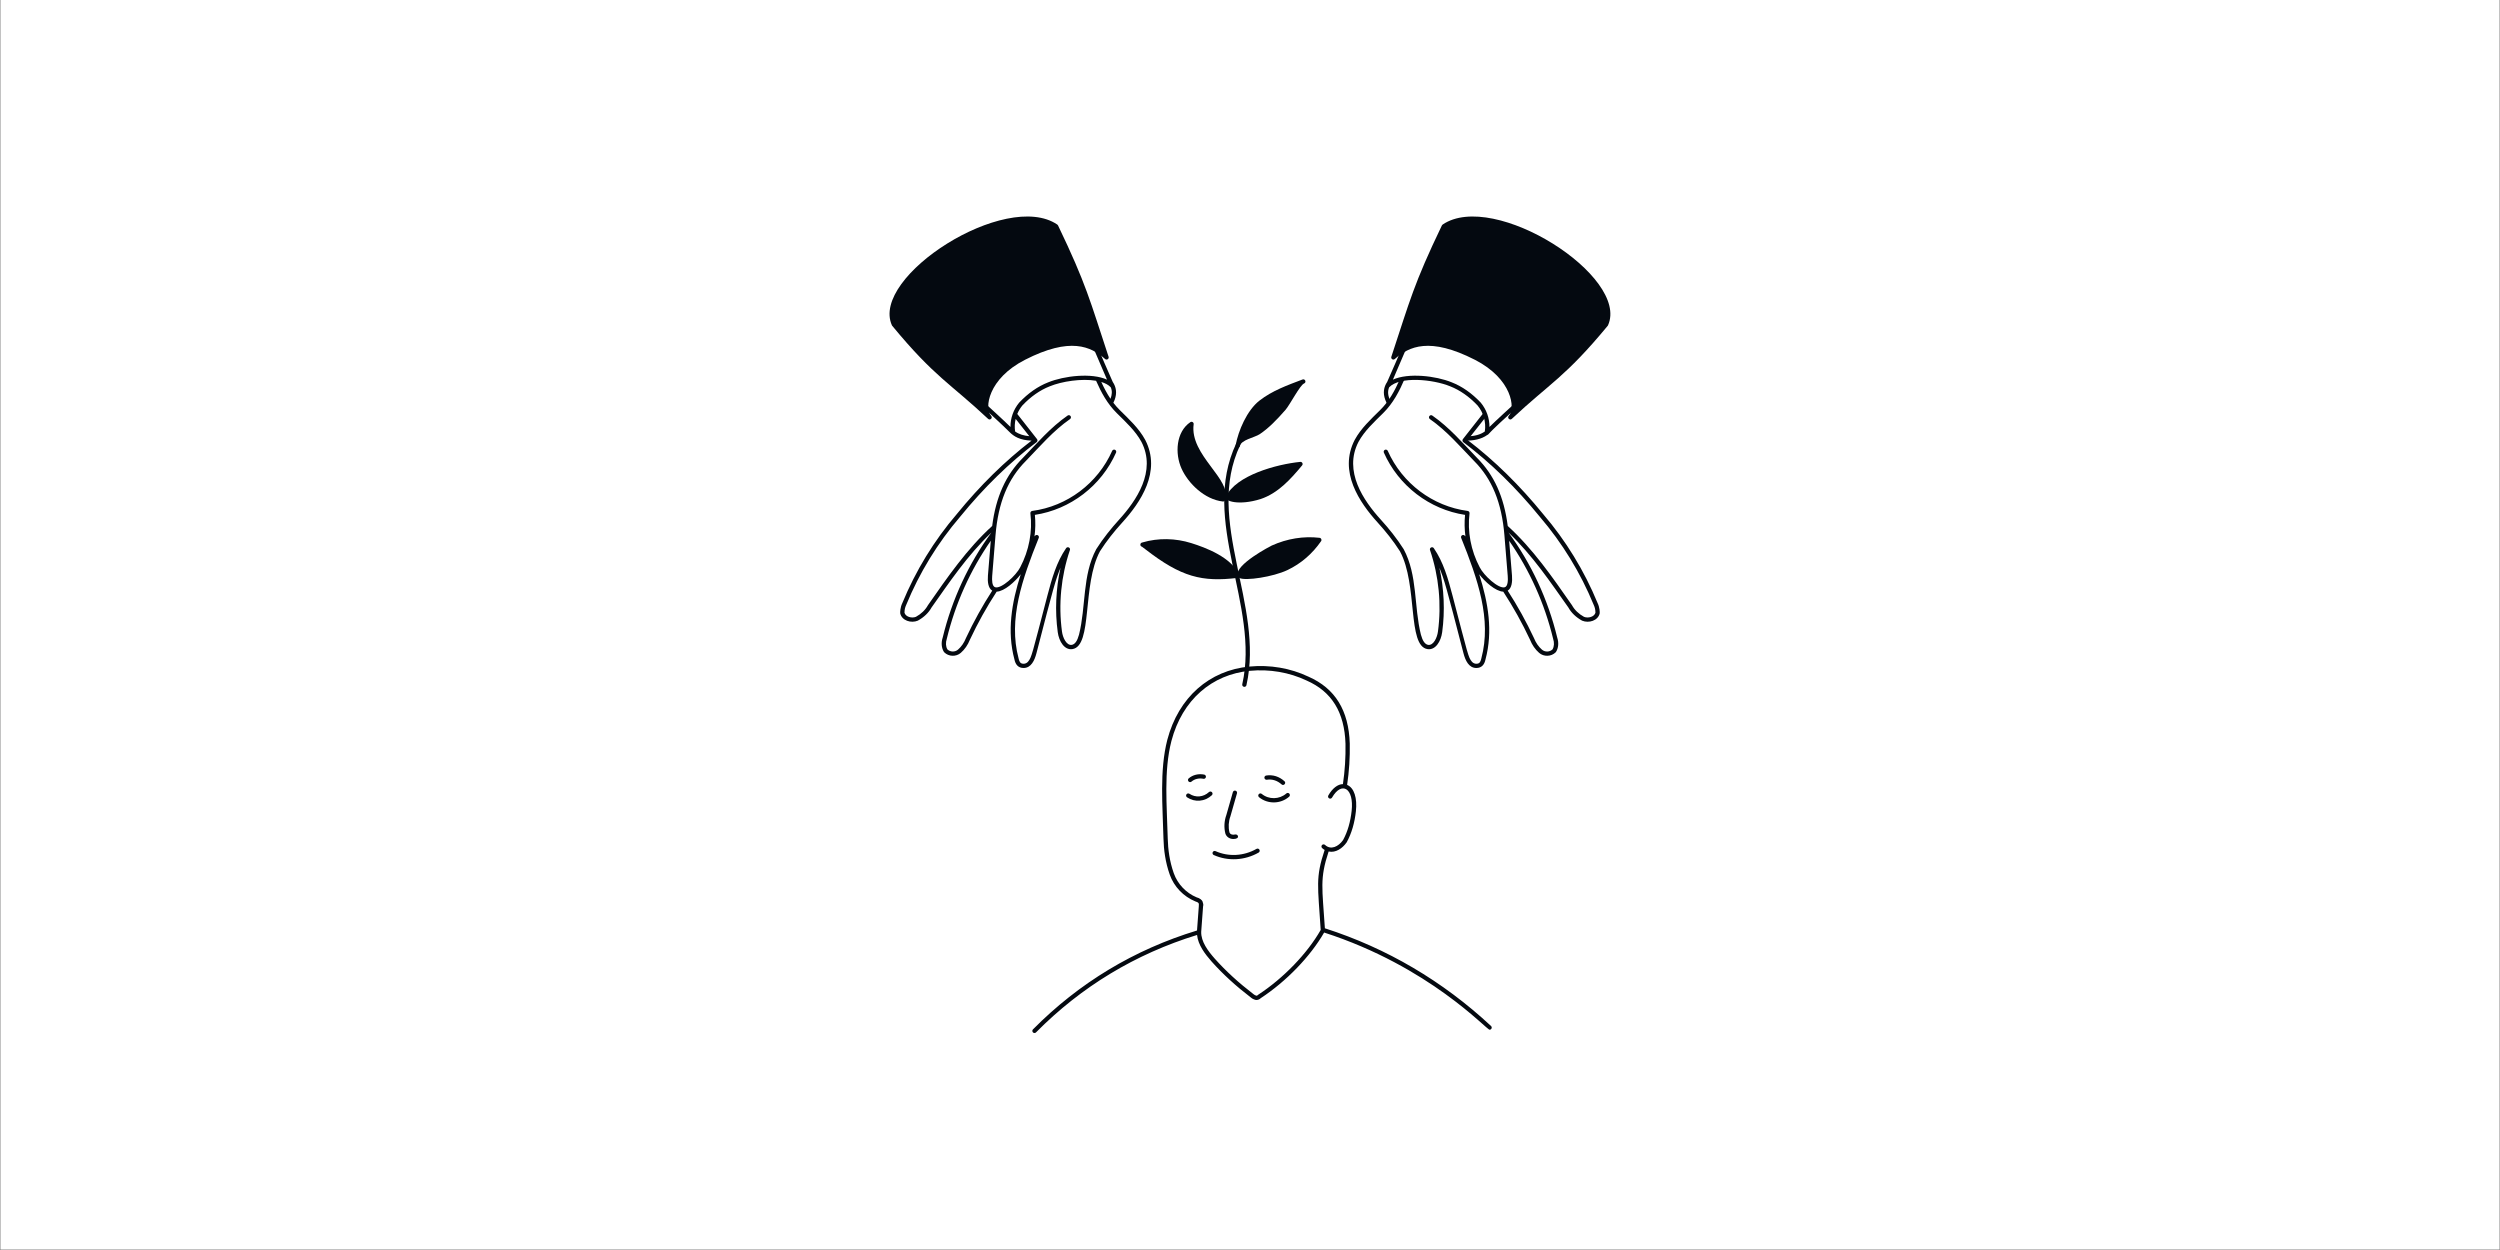 <svg version="1.2" preserveAspectRatio="xMidYMid meet" height="3456" viewBox="0 0 5184 2592" zoomAndPan="magnify" width="6912" xmlns:xlink="http://www.w3.org/1999/xlink" xmlns="http://www.w3.org/2000/svg"><rect x="0" y="0" width="5184" height="2592" fill="#808080" stroke="none"/><g id="f1770bcc20"><path d="M 1 0 L 5183 0 L 5183 2591 L 1 2591 Z M 1 0" style="stroke:none;fill-rule:nonzero;fill:#ffffff;fill-opacity:1;"></path><path d="M 3312.883 1250.781 C 3285.012 1183.168 3246.953 1120.949 3199.816 1065.969 C 3151.359 1006.402 3098.699 954.777 3043.246 912.465 C 3060.398 890.613 3072.59 875.195 3081.234 864.246 C 3080.25 860.879 3079.027 857.59 3077.562 854.387 L 3033.484 910.539 C 3031.961 912.492 3032.324 915.32 3034.301 916.816 C 3090.508 959.195 3143.875 1011.258 3193.008 1071.648 C 3239.629 1126.047 3277.227 1187.504 3304.738 1254.312 C 3306.785 1259.02 3308.23 1263.027 3308.32 1270.625 C 3305.703 1279.355 3292.918 1282.496 3284.559 1279.047 C 3273.789 1273.168 3265.039 1264.773 3259.668 1254.977 C 3219.312 1197.023 3178.523 1137.973 3126.457 1090.668 C 3118.68 1030.105 3098.176 984.84 3062.652 949.316 C 3033.555 919.254 3005.629 886.418 2970.07 861.727 C 2968.051 860.328 2965.293 860.824 2963.902 862.836 C 2962.5 864.848 2962.996 867.613 2965.008 869.008 C 2999.789 893.164 3027.617 925.887 3056.332 955.531 C 3093.918 993.129 3114.027 1042.281 3119.586 1110.207 L 3126.43 1194.301 C 3127.059 1202.246 3127.086 1215.855 3120.152 1217.777 C 3107.305 1221.402 3076.836 1193.371 3068.262 1176.227 C 3050 1141.641 3042.535 1101.934 3047.227 1064.426 C 3047.527 1062.004 3045.824 1059.797 3043.406 1059.477 C 2970.992 1049.949 2907.492 1002.234 2877.695 934.945 C 2876.711 932.711 2874.086 931.684 2871.844 932.695 C 2869.609 933.688 2868.598 936.305 2869.59 938.547 C 2900.035 1007.297 2964.273 1056.438 3037.934 1067.66 C 3036.445 1082.395 3036.738 1097.402 3038.707 1112.289 C 3038.219 1111.766 3037.738 1111.242 3037.254 1110.73 C 3033.91 1107.172 3028.086 1110.887 3029.902 1115.41 C 3064.281 1200.844 3093.359 1284.223 3071.723 1365.191 C 3070.762 1369.996 3069.027 1373.375 3067.023 1374.926 C 3062.172 1377.684 3055.773 1376.441 3052.094 1372.027 C 3044.504 1362.922 3044.441 1359.117 3011.906 1234.895 C 3002.68 1199.656 2993.043 1165.562 2973.121 1136.668 C 2970.238 1132.484 2963.625 1135.754 2965.273 1140.605 C 2983.672 1194.836 2989.352 1253.309 2981.711 1309.73 C 2980.062 1322.051 2972.66 1338.676 2961.473 1337.246 C 2954.797 1336.031 2950 1329.277 2946.402 1316.086 C 2931.746 1257.457 2939.777 1192.973 2910.637 1138.75 C 2896.23 1116.109 2879.883 1095.824 2863.297 1077.59 C 2827.527 1038.246 2785.512 977.207 2816.914 916.363 C 2829.289 893.512 2849.289 875.246 2868.031 856.711 C 2888.988 835.973 2901.746 811.16 2913.074 784.793 C 2909.406 785.336 2905.867 786.027 2902.508 786.879 C 2892.09 810.477 2880.391 832.012 2861.789 850.406 C 2842.684 869.301 2822.16 888.059 2809.078 912.215 C 2775.156 977.934 2819.113 1042.156 2856.738 1083.547 C 2873.066 1101.508 2889.051 1121.348 2902.988 1143.23 C 2940.383 1212.848 2917.828 1339.418 2960.09 1346.008 C 2976.57 1348.57 2987.945 1330.023 2990.496 1310.918 C 2996.488 1266.68 2994.484 1221.207 2984.762 1177.406 C 2995.09 1202.66 2998.77 1215.613 3034.621 1354.418 C 3038.547 1369.641 3045.754 1385.148 3061.34 1385.148 C 3072.387 1385.148 3078.219 1378.035 3080.363 1367.203 C 3095.879 1309.207 3086.277 1250.445 3067.219 1190.793 C 3079.188 1206.422 3101.066 1226.184 3117.172 1226.883 C 3137.891 1258.637 3156.445 1291.953 3172.695 1326.637 C 3177.051 1337.523 3183.371 1346.645 3191.492 1353.746 C 3201.27 1362.301 3216.703 1361.777 3225.906 1352.574 C 3226.145 1352.336 3226.352 1352.078 3226.527 1351.797 C 3231.695 1343.531 3232.574 1332.551 3229.035 1322 C 3209.922 1243.062 3175.305 1168.621 3128.035 1104.246 C 3178.707 1152.449 3215.891 1208.621 3252.129 1259.641 C 3258.051 1270.5 3268.062 1280.152 3280.723 1287.035 C 3294.773 1292.883 3313.391 1286.883 3317.051 1272.281 C 3317.652 1269.836 3316.938 1259.02 3312.875 1250.801 Z M 3219.285 1346.637 C 3213.273 1352.266 3203.547 1352.488 3197.332 1347.062 C 3190.277 1340.891 3184.762 1332.902 3180.828 1323.098 C 3164.816 1288.914 3146.625 1256.094 3126.367 1224.773 C 3134.867 1219.656 3136.262 1206.129 3135.27 1193.574 L 3129.391 1121.383 C 3171.633 1182.031 3202.77 1251.156 3220.527 1324.43 C 3223.258 1332.609 3222.797 1340.68 3219.277 1346.645 Z M 3219.285 1346.637" style="stroke:none;fill-rule:nonzero;fill:#040910;fill-opacity:1;"></path><path d="M 3218.84 769.105 C 3216.996 767.5 3214.195 767.703 3212.582 769.547 C 3201.863 781.914 3117.066 857.27 3088.539 885.34 C 3088.707 867.227 3082.457 849.426 3070.516 834.93 C 3052.066 815.391 3031.781 801.207 3010.301 792.801 C 2977.367 779.293 2920.098 772.688 2888.352 787.215 C 2897.555 766.598 2958.98 621.93 2963.715 612.027 C 2964.77 609.82 2963.84 607.172 2961.633 606.117 C 2959.414 605.062 2956.773 606 2955.719 608.199 C 2946.125 628.262 2891.543 759.344 2876.426 792.012 C 2869.359 802.41 2867.277 814.902 2872.453 828.973 C 2873.766 832.535 2875.477 836.039 2877.5 839.461 C 2879.52 836.906 2881.453 834.309 2883.297 831.668 C 2878.289 821.996 2876.629 812.023 2880.586 803.066 C 2880.648 803.016 2880.707 802.961 2880.762 802.898 C 2902.977 779.762 2971.41 786.438 3006.996 801.027 C 3027.316 808.98 3046.516 822.438 3063.867 840.789 C 3076.359 855.957 3081.793 875.48 3078.93 894.664 C 3069.797 901.367 3057.484 904.398 3043.59 904.832 C 3043.59 904.832 3037.367 913.566 3037.562 913.715 C 3055.508 914.043 3071.855 910.766 3084 901.934 C 3084.879 901.73 3085.719 901.234 3086.395 900.391 C 3097.562 886.438 3206.855 789.68 3219.277 775.355 C 3220.879 773.504 3220.676 770.711 3218.832 769.098 Z M 3218.84 769.105" style="stroke:none;fill-rule:nonzero;fill:#040910;fill-opacity:1;"></path><path d="M 2991.445 465.637 C 2990.797 466.07 2990.273 466.68 2989.938 467.383 C 2931.445 589.156 2923.68 622.984 2885.09 739.77 C 2883.668 744.023 2888.82 747.473 2892.234 744.477 C 2921.719 718.352 2964.539 698.121 3058.414 746.082 C 3135.355 785.461 3143.133 846.863 3128.602 862.312 C 3124.699 866.465 3130.703 872.473 3134.867 868.59 C 3214.125 794.219 3245.43 782.516 3333.77 675.531 C 3334.02 675.219 3334.23 674.883 3334.391 674.52 C 3379.711 573.605 3097.898 393.32 2991.445 465.637 Z M 2991.445 465.637" style="stroke:none;fill-rule:nonzero;fill:#040910;fill-opacity:1;"></path><path d="M 2374.762 912.215 C 2361.668 888.047 2341.152 869.297 2322.047 850.406 C 2317.145 845.559 2312.723 840.484 2308.668 835.211 C 2309.707 833.152 2310.621 831.07 2311.391 828.969 C 2316.57 814.902 2314.496 802.41 2307.418 792.012 C 2292.305 759.34 2237.719 628.27 2228.129 608.195 C 2227.074 605.988 2224.43 605.059 2222.215 606.113 C 2220.008 607.168 2219.078 609.82 2220.133 612.027 C 2224.867 621.93 2286.293 766.594 2295.496 787.215 C 2263.75 772.684 2206.48 779.289 2173.543 792.801 C 2152.062 801.203 2131.781 815.387 2113.332 834.926 C 2101.379 849.422 2095.141 867.223 2095.309 885.336 C 2066.777 857.27 1981.98 781.914 1971.266 769.547 C 1969.66 767.703 1966.848 767.496 1965.004 769.102 C 1963.16 770.707 1962.957 773.508 1964.562 775.359 C 1976 788.543 2069.402 871.48 2092.977 895.539 C 2102.516 905.273 2114.953 912.828 2139.039 913.668 C 2084.164 955.754 2032.035 1006.961 1984.031 1065.965 C 1936.895 1120.949 1898.836 1183.168 1870.961 1250.781 C 1866.91 1259 1866.184 1269.816 1866.785 1272.262 C 1870.449 1286.863 1889.066 1292.867 1903.117 1287.016 C 1915.777 1280.137 1925.785 1270.473 1931.707 1259.621 C 1967.949 1208.602 2005.129 1152.43 2055.805 1104.23 C 2008.523 1168.602 1973.914 1243.035 1954.801 1321.98 C 1951.266 1332.531 1952.141 1343.523 1957.309 1351.777 C 1957.488 1352.062 1957.691 1352.328 1957.93 1352.559 C 1967.133 1361.762 1982.566 1362.285 1992.348 1353.727 C 2000.465 1346.629 2006.789 1337.504 2011.141 1326.617 C 2027.391 1291.934 2045.945 1258.621 2066.664 1226.863 C 2082.773 1226.164 2104.652 1206.402 2116.621 1190.773 C 2097.559 1250.426 2087.957 1309.188 2103.473 1367.188 C 2105.609 1378.02 2111.453 1385.129 2122.496 1385.129 C 2138.074 1385.129 2145.281 1369.625 2149.219 1354.402 C 2185.07 1215.594 2188.738 1202.645 2199.078 1177.387 C 2189.344 1221.191 2187.34 1266.66 2193.34 1310.898 C 2195.895 1330.004 2207.27 1348.559 2223.75 1345.988 C 2266.02 1339.41 2243.465 1212.828 2280.852 1143.211 C 2294.797 1121.332 2310.77 1101.488 2327.102 1083.527 C 2364.734 1042.137 2408.68 977.918 2374.762 912.199 Z M 2303.086 802.898 C 2303.148 802.957 2303.199 803.012 2303.262 803.066 C 2306.578 810.566 2305.949 818.773 2302.711 826.93 C 2295.344 816 2289.262 804.324 2283.66 792.047 C 2291.691 794.477 2298.414 798.031 2303.086 802.898 Z M 2104.926 894.66 C 2103.625 885.895 2104.051 877.062 2106.09 868.617 C 2113.234 877.668 2122.461 889.352 2134.352 904.477 C 2122.879 903.449 2112.746 900.398 2104.926 894.66 Z M 2003.027 1323.09 C 1999.102 1332.895 1993.578 1340.883 1986.52 1347.051 C 1980.316 1352.477 1970.59 1352.258 1964.57 1346.629 C 1961.059 1340.66 1960.598 1332.594 1963.32 1324.41 C 1981.078 1251.145 2012.215 1182.016 2054.457 1121.367 L 2048.578 1193.555 C 2047.586 1206.109 2048.977 1219.637 2057.48 1224.754 C 2037.23 1256.074 2019.031 1288.895 2003.02 1323.082 Z M 2320.551 1077.57 C 2303.961 1095.816 2287.625 1116.09 2273.207 1138.734 C 2244.066 1192.953 2252.102 1257.441 2237.445 1316.066 C 2233.848 1329.262 2229.051 1336.016 2222.375 1337.23 C 2211.176 1338.656 2203.773 1322.035 2202.137 1309.711 C 2194.484 1253.293 2200.168 1194.816 2218.57 1140.586 C 2220.211 1135.738 2213.605 1132.465 2210.727 1136.648 C 2190.805 1165.535 2181.168 1199.637 2171.941 1234.879 C 2139.402 1359.102 2139.344 1362.902 2131.754 1372.008 C 2128.074 1376.422 2121.672 1377.664 2116.824 1374.906 C 2114.82 1373.363 2113.09 1369.988 2112.125 1365.172 C 2090.484 1284.195 2119.555 1200.824 2153.941 1115.391 C 2155.77 1110.859 2149.938 1107.145 2146.594 1110.711 C 2146.105 1111.234 2145.629 1111.758 2145.141 1112.27 C 2147.109 1097.387 2147.402 1082.375 2145.91 1067.641 C 2219.574 1056.418 2283.812 1007.277 2314.254 938.527 C 2315.246 936.293 2314.238 933.668 2312.004 932.676 C 2309.762 931.664 2307.145 932.695 2306.152 934.93 C 2276.355 1002.215 2212.863 1049.93 2140.441 1059.461 C 2138.031 1059.777 2136.32 1061.984 2136.621 1064.406 C 2141.309 1101.914 2133.844 1141.625 2115.582 1176.207 C 2107.012 1193.352 2076.539 1221.375 2063.695 1217.758 C 2056.77 1215.836 2056.789 1202.227 2057.418 1194.285 L 2064.262 1110.188 C 2069.82 1042.262 2089.926 993.113 2127.516 955.512 C 2156.223 925.859 2184.059 893.137 2218.836 868.988 C 2220.852 867.598 2221.348 864.832 2219.945 862.816 C 2218.555 860.797 2215.797 860.309 2213.773 861.711 C 2178.215 886.41 2150.289 919.238 2121.195 949.301 C 2085.672 984.832 2065.156 1030.09 2057.391 1090.648 C 2005.324 1137.961 1964.543 1197.016 1924.18 1254.957 C 1918.816 1264.746 1910.059 1273.148 1899.285 1279.027 C 1890.926 1282.477 1878.145 1279.336 1875.527 1270.605 C 1875.617 1263.008 1877.062 1259 1879.109 1254.293 C 1906.617 1187.492 1944.207 1126.039 1990.84 1071.633 C 2039.969 1011.242 2093.34 959.176 2149.547 916.797 C 2151.523 915.301 2151.887 912.473 2150.363 910.523 L 2109.414 858.348 C 2112.012 852.082 2115.547 846.16 2119.98 840.777 C 2137.328 822.418 2156.531 808.969 2176.852 801.016 C 2201.781 790.797 2242.844 784.457 2272.836 789.547 C 2283.668 814.129 2296.117 837.215 2315.805 856.699 C 2334.547 875.238 2354.547 893.508 2366.922 916.355 C 2398.324 977.188 2356.312 1038.234 2320.539 1077.582 Z M 2320.551 1077.57" style="stroke:none;fill-rule:nonzero;fill:#040910;fill-opacity:1;"></path><path d="M 2192.395 465.637 C 2193.039 466.07 2193.562 466.68 2193.898 467.383 C 2252.395 589.156 2260.16 622.984 2298.75 739.77 C 2300.168 744.023 2295.02 747.473 2291.605 744.477 C 2262.117 718.352 2219.301 698.121 2125.426 746.082 C 2048.484 785.461 2040.707 846.863 2055.238 862.312 C 2059.141 866.465 2053.137 872.473 2048.969 868.59 C 1969.715 794.219 1938.41 782.516 1850.066 675.531 C 1849.82 675.219 1849.605 674.883 1849.449 674.52 C 1804.137 573.605 2085.938 393.32 2192.395 465.637 Z M 2192.395 465.637" style="stroke:none;fill-rule:nonzero;fill:#040910;fill-opacity:1;"></path><path d="M 2557.453 1739.77 C 2549.758 1739.77 2542.863 1735.223 2540.832 1728.129 C 2537.773 1715.922 2538.535 1702.145 2542.887 1690.195 L 2556.48 1642.57 C 2557.152 1640.211 2559.637 1638.883 2561.957 1639.52 C 2564.316 1640.195 2565.672 1642.648 2565.008 1645 L 2551.32 1692.914 C 2547.461 1703.547 2546.797 1715.434 2549.395 1725.832 C 2550.664 1730.23 2556.16 1731.703 2560.504 1730.461 C 2567.367 1728.5 2572.57 1739.762 2557.445 1739.762 Z M 2557.453 1739.77" style="stroke:none;fill-rule:nonzero;fill:#040910;fill-opacity:1;"></path><path d="M 2467.836 1621.816 C 2463.766 1621.816 2461.84 1616.734 2464.91 1614.051 C 2473.223 1606.762 2485.246 1603.828 2497.062 1606.188 C 2499.465 1606.664 2501.016 1608.996 2500.539 1611.398 C 2500.059 1613.801 2497.746 1615.371 2495.324 1614.875 C 2486.195 1613.047 2477.012 1615.238 2470.762 1620.707 C 2469.918 1621.445 2468.879 1621.816 2467.836 1621.816 Z M 2467.836 1621.816" style="stroke:none;fill-rule:nonzero;fill:#040910;fill-opacity:1;"></path><path d="M 2657.523 1626.539 C 2648.598 1618.508 2638.012 1615.156 2626.938 1616.867 C 2624.508 1617.242 2622.258 1615.582 2621.887 1613.164 C 2621.512 1610.742 2623.172 1608.48 2625.59 1608.109 C 2639.375 1606 2652.488 1610.078 2663.453 1619.953 C 2667.836 1623.891 2661.832 1630.414 2657.523 1626.539 Z M 2657.523 1626.539" style="stroke:none;fill-rule:nonzero;fill:#040910;fill-opacity:1;"></path><path d="M 2461.461 1653.34 C 2459.422 1651.984 2458.875 1649.234 2460.23 1647.195 C 2461.586 1645.168 2464.328 1644.609 2466.375 1645.965 C 2479.121 1654.457 2495.398 1653.066 2506.871 1642.48 C 2508.672 1640.812 2511.48 1640.93 2513.141 1642.73 C 2514.805 1644.527 2514.691 1647.34 2512.891 1648.996 C 2498.324 1662.445 2477.66 1664.148 2461.461 1653.34 Z M 2461.461 1653.34" style="stroke:none;fill-rule:nonzero;fill:#040910;fill-opacity:1;"></path><path d="M 2610.723 1653.074 C 2608.836 1651.523 2608.562 1648.73 2610.121 1646.832 C 2611.672 1644.945 2614.465 1644.66 2616.363 1646.23 C 2631.035 1658.312 2652.949 1657.926 2667.348 1645.336 C 2669.184 1643.723 2671.984 1643.898 2673.605 1645.754 C 2675.219 1647.598 2675.031 1650.391 2673.188 1652.012 C 2655.555 1667.438 2628.695 1667.879 2610.723 1653.074 Z M 2610.723 1653.074" style="stroke:none;fill-rule:nonzero;fill:#040910;fill-opacity:1;"></path><path d="M 2516.871 1773.004 C 2514.641 1772.004 2513.637 1769.379 2514.648 1767.145 C 2515.641 1764.91 2518.273 1763.918 2520.508 1764.918 C 2547.441 1776.996 2579.215 1775.23 2605.484 1760.23 C 2607.602 1759.008 2610.316 1759.75 2611.531 1761.879 C 2612.746 1764.008 2612.008 1766.711 2609.883 1767.926 C 2581.156 1784.336 2546.387 1786.242 2516.871 1773.004 Z M 2516.871 1773.004" style="stroke:none;fill-rule:nonzero;fill:#040910;fill-opacity:1;"></path><path d="M 3091.836 2127.547 C 2991.648 2034.301 2875.727 1966.129 2747.277 1924.887 C 2741.832 1840.844 2736.336 1822.234 2755.035 1765.699 C 2769.77 1768.828 2783.668 1759.176 2792.473 1746.648 C 2803.012 1727.473 2808.969 1705.789 2811.566 1682.508 C 2814.645 1654.91 2808.094 1633.668 2793.41 1627.559 C 2797.586 1599.352 2799.441 1570.734 2798.891 1541.938 C 2796.699 1472.969 2768.641 1427.539 2713.234 1403.125 C 2675.734 1385.359 2633.355 1378.117 2590.637 1382.176 C 2507.941 1390.051 2443.758 1445.793 2420.523 1534.129 C 2404.066 1597.996 2410.965 1671.816 2412.562 1738.645 C 2413.121 1762.145 2416.566 1788.164 2425.559 1813.547 C 2434.547 1838.926 2454.105 1858.98 2478.512 1869.098 C 2481.34 1869.805 2484.945 1871.473 2485.551 1873.219 C 2486.398 1875.656 2486.551 1869.523 2482.145 1929.469 C 2351.887 1969.105 2237.453 2038.078 2141.98 2134.523 C 2139.215 2137.316 2141.219 2142.078 2145.129 2142.078 C 2146.273 2142.078 2147.406 2141.645 2148.277 2140.766 C 2242.09 2045.996 2354.422 1978.043 2482.223 1938.727 C 2484.379 1959.434 2498.492 1978.094 2512.445 1993.91 C 2535.672 2019.922 2562.422 2044.426 2593.781 2068.414 C 2596.938 2071.57 2603.34 2073.621 2604.738 2073.621 C 2608.562 2073.621 2611.547 2072.414 2614.367 2069.727 C 2667.277 2035.055 2717.223 1983.266 2745.715 1933.707 C 2964.547 2004.285 3082.207 2135.234 3088.805 2135.234 C 3092.805 2135.234 3094.781 2130.305 3091.828 2127.555 Z M 2609.164 2062.539 C 2608.109 2063.219 2607.516 2064.543 2605.387 2064.727 C 2603.172 2063.984 2601.105 2063.195 2599.617 2061.758 C 2568.262 2037.723 2541.914 2013.594 2519.078 1988.016 C 2504.77 1971.801 2490.258 1952.512 2490.824 1932.137 L 2494.715 1879.316 C 2495.672 1875.941 2495.043 1873.699 2493.555 1869.273 C 2492.668 1866.641 2487.781 1862.207 2481.277 1860.719 C 2459.75 1851.746 2442.039 1833.582 2433.898 1810.602 C 2425.281 1786.258 2421.949 1761.223 2421.41 1738.465 C 2419.805 1671 2412.828 1599.52 2429.086 1536.391 C 2451.656 1450.625 2513.547 1398.453 2591.465 1391.023 C 2632.586 1387.133 2673.367 1394.074 2709.535 1411.211 C 2761.621 1434.164 2787.949 1477.02 2790.016 1542.188 C 2790.547 1570.324 2788.758 1598.305 2784.688 1625.91 C 2773.945 1626.125 2763.039 1634.449 2754.422 1649.43 C 2753.199 1651.551 2753.934 1654.262 2756.062 1655.484 C 2758.172 1656.699 2760.887 1655.973 2762.117 1653.848 C 2782.145 1619.016 2808.031 1634.191 2802.754 1681.551 C 2800.281 1703.793 2794.652 1724.309 2784.965 1741.984 C 2775.371 1755.586 2759.68 1763.281 2747.594 1752.047 C 2745.797 1750.379 2742.984 1750.488 2741.328 1752.277 C 2739.66 1754.078 2739.77 1756.879 2741.559 1758.547 C 2743.207 1760.078 2744.945 1761.383 2746.762 1762.465 C 2727.508 1820.445 2732.766 1836.125 2738.598 1928.336 C 2710.805 1977.148 2661.453 2028.371 2609.156 2062.566 Z M 2609.164 2062.539" style="stroke:none;fill-rule:nonzero;fill:#040910;fill-opacity:1;"></path><path d="M 2580.293 1424.27 C 2577.438 1424.27 2575.336 1421.629 2575.965 1418.863 C 2612.992 1255.164 2487.418 1079.738 2563.574 919.203 C 2564.629 916.988 2567.262 916.059 2569.477 917.105 C 2571.695 918.148 2572.633 920.801 2571.578 923.008 C 2497.199 1079.801 2622.215 1254.57 2584.609 1420.82 C 2584.141 1422.879 2582.312 1424.27 2580.293 1424.27 Z M 2580.293 1424.27" style="stroke:none;fill-rule:nonzero;fill:#040910;fill-opacity:1;"></path><path d="M 2700.707 786.984 C 2669.43 798.855 2638.199 810.035 2611.789 830.566 C 2585.504 851.012 2567.809 893.301 2562.238 923.219 C 2561.176 928.883 2569.652 930.633 2570.918 925.02 C 2573.801 911.785 2601.602 907.352 2612.16 900.285 C 2630.449 888.051 2647.391 870.809 2665.723 849.742 C 2674.617 839.531 2695.812 798.324 2704.129 795.168 C 2709.512 793.129 2706.621 784.742 2700.707 786.984 Z M 2700.707 786.984" style="stroke:none;fill-rule:nonzero;fill:#040910;fill-opacity:1;"></path><path d="M 2475.156 879.641 C 2475.66 875.844 2471.43 873.246 2468.273 875.391 C 2438.699 895.453 2435.809 940.18 2450.102 971.828 C 2463.941 1002.477 2497.824 1035.711 2535.801 1039.934 C 2537.949 1040.164 2539.855 1038.859 2540.492 1036.926 C 2554.977 993.469 2466.547 944.168 2475.156 879.641 Z M 2475.156 879.641" style="stroke:none;fill-rule:nonzero;fill:#040910;fill-opacity:1;"></path><path d="M 2569.676 1192.16 C 2553.477 1155.441 2500.145 1135.562 2470.207 1126.176 C 2437.82 1116.016 2401.988 1114.988 2368.652 1124.891 C 2363.555 1125.625 2363.297 1132.602 2368.051 1133.719 C 2369.211 1134.457 2372.066 1136.672 2374.832 1138.816 C 2449.574 1196.902 2492.715 1207.145 2566.145 1198.348 C 2569.105 1197.992 2570.871 1194.871 2569.676 1192.16 Z M 2569.676 1192.16" style="stroke:none;fill-rule:nonzero;fill:#040910;fill-opacity:1;"></path><path d="M 2696.223 957.762 C 2647.328 962.656 2563.32 985.395 2542.062 1029.684 C 2537.418 1039.332 2569.262 1048.949 2613.961 1034.828 C 2650.059 1022.797 2676.293 993.738 2700.078 964.996 C 2702.605 961.938 2700.141 957.371 2696.223 957.762 Z M 2696.223 957.762" style="stroke:none;fill-rule:nonzero;fill:#040910;fill-opacity:1;"></path><path d="M 2736.293 1115.219 C 2703.199 1111.336 2668.934 1116.867 2637.105 1131.246 C 2636.316 1131.609 2559.863 1170.66 2566.211 1194.039 C 2566.574 1195.387 2567.523 1197.293 2570.234 1198.613 C 2582.887 1204.793 2639.582 1196.289 2669.305 1182.258 C 2698.551 1168.453 2721.824 1147.566 2739.422 1122.141 C 2741.328 1119.395 2739.598 1115.605 2736.293 1115.219 Z M 2736.293 1115.219" style="stroke:none;fill-rule:nonzero;fill:#040910;fill-opacity:1;"></path></g></svg>